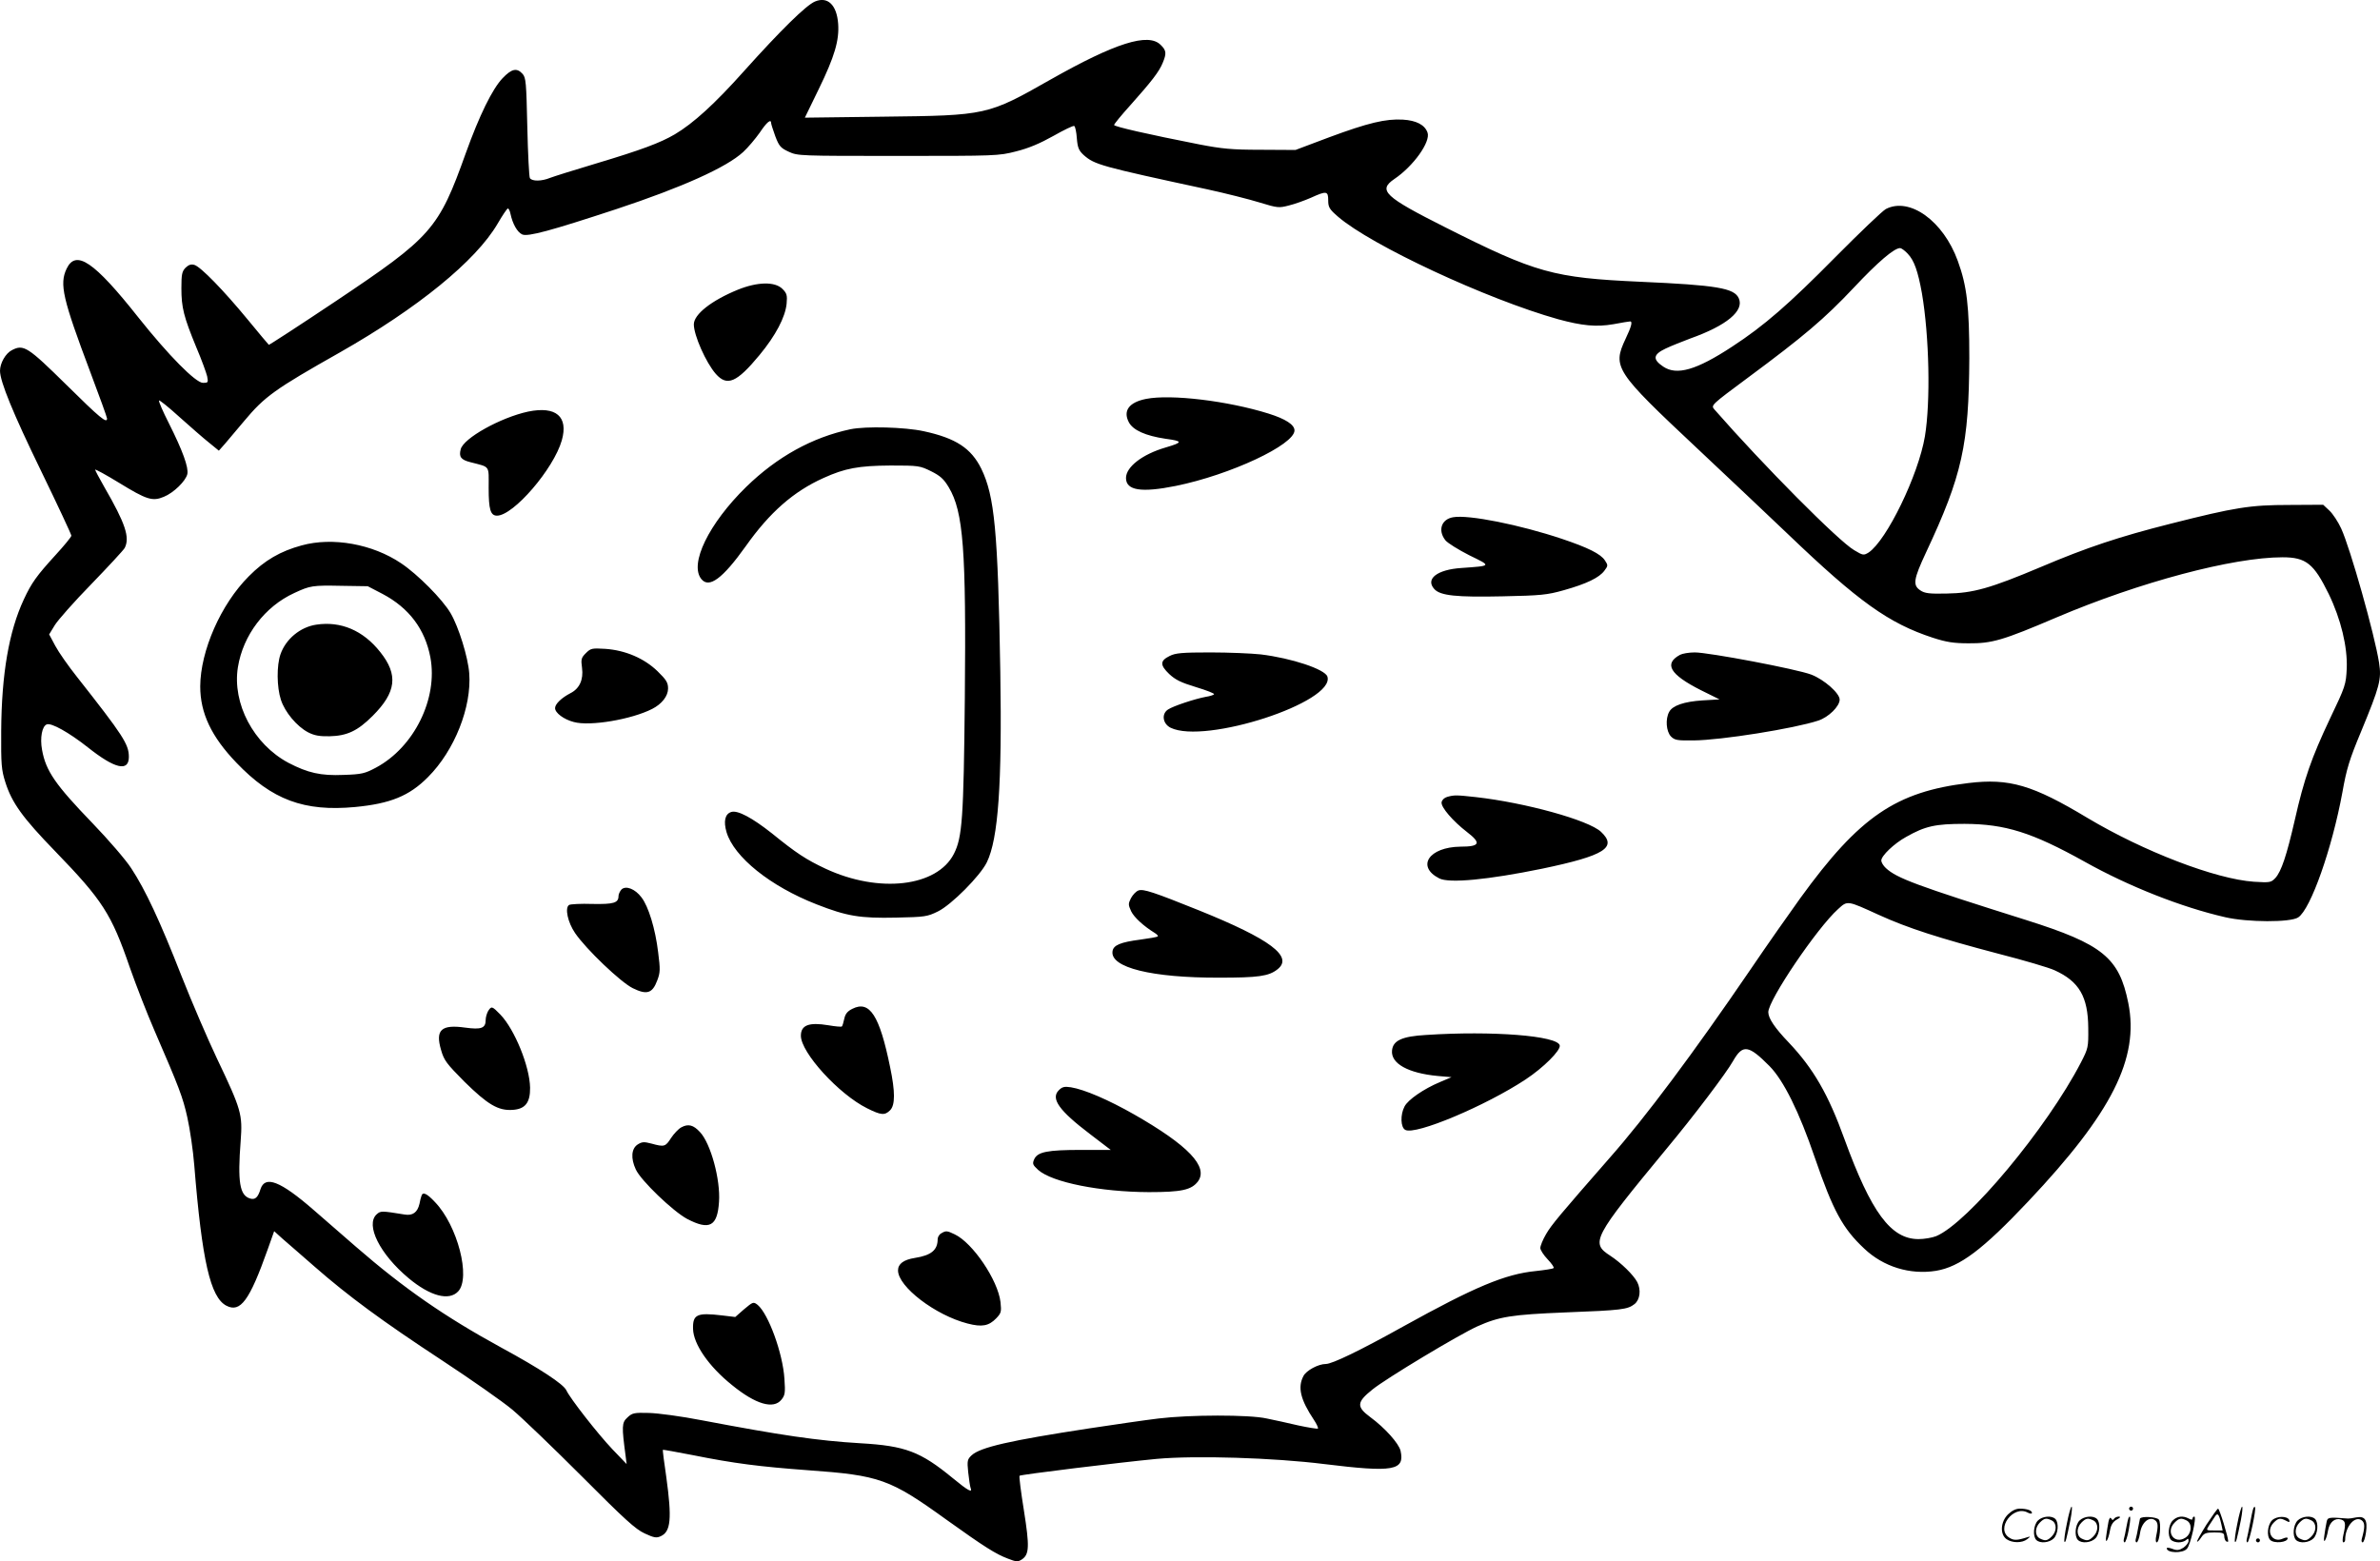 <svg version="1.0" xmlns="http://www.w3.org/2000/svg"
  viewBox="0 0 1200.571 787.706"
 preserveAspectRatio="xMidYMid meet">
<g transform="translate(0,788.167) scale(0.1,-0.1)"
fill="#000000" stroke="none">
<path d="M4111 7874 c-45 -19 -172 -144 -357 -350 -148 -166 -257 -265 -350
-320 -73 -43 -170 -79 -390 -145 -114 -34 -222 -68 -240 -75 -41 -17 -90 -18
-101 -1 -4 6 -10 123 -13 258 -5 225 -7 249 -24 268 -29 32 -55 26 -101 -22
-52 -55 -117 -188 -185 -377 -138 -386 -171 -423 -658 -749 -184 -123 -335
-221 -336 -219 -2 1 -50 59 -107 128 -122 148 -236 265 -268 275 -17 5 -29 1
-45 -14 -18 -19 -21 -33 -21 -104 0 -97 12 -144 75 -297 27 -63 51 -130 55
-147 6 -31 5 -33 -21 -33 -37 0 -174 139 -326 330 -224 283 -315 344 -362 246
-37 -78 -20 -151 120 -523 46 -122 84 -227 84 -233 0 -27 -37 4 -204 169 -196
193 -217 207 -276 176 -32 -16 -60 -66 -60 -104 0 -54 66 -215 206 -503 85
-175 154 -323 154 -329 0 -6 -36 -50 -81 -99 -94 -103 -120 -139 -159 -223
-75 -161 -112 -375 -114 -662 -1 -171 1 -197 21 -260 33 -104 87 -179 251
-348 239 -247 284 -316 377 -587 32 -91 87 -232 123 -315 126 -291 144 -338
167 -441 13 -58 29 -166 35 -242 39 -481 81 -666 162 -708 71 -37 117 27 208
283 l33 93 42 -38 c24 -20 96 -84 162 -141 169 -148 340 -274 643 -473 146
-96 306 -208 355 -249 50 -42 207 -193 351 -337 215 -216 270 -266 316 -287
47 -22 60 -24 81 -14 51 23 57 88 28 299 -11 74 -19 136 -17 137 1 1 69 -11
151 -27 209 -42 337 -58 579 -76 365 -26 415 -44 702 -251 190 -136 247 -172
308 -195 43 -17 51 -17 71 -4 37 25 39 64 10 247 -15 93 -25 172 -22 175 6 6
503 67 691 85 195 18 590 6 846 -26 350 -43 407 -33 385 67 -9 37 -78 115
-153 170 -70 52 -69 75 11 139 69 56 435 276 530 319 110 49 172 59 442 70
288 11 315 15 350 42 28 22 34 72 14 111 -19 36 -81 97 -136 133 -101 65 -88
90 283 539 139 167 303 384 336 443 49 86 78 82 184 -25 71 -72 150 -231 229
-463 92 -267 140 -356 249 -458 97 -92 231 -133 362 -112 120 20 235 106 466
351 421 446 560 721 504 1000 -46 229 -129 297 -516 419 -556 175 -652 211
-707 262 -13 12 -23 29 -23 38 0 24 65 86 125 119 97 55 148 66 295 66 206 -1
340 -43 606 -191 223 -125 490 -230 709 -280 112 -26 329 -27 368 -1 63 41
171 348 223 631 21 119 36 167 94 306 95 230 104 264 91 348 -22 141 -145 577
-191 677 -15 33 -42 74 -59 90 l-32 30 -172 -1 c-196 0 -272 -12 -599 -95
-257 -65 -420 -119 -653 -218 -256 -108 -342 -132 -475 -134 -87 -2 -111 1
-133 16 -39 26 -35 55 29 192 182 388 216 543 218 980 0 260 -12 364 -58 490
-73 202 -243 324 -363 262 -18 -10 -132 -119 -255 -243 -234 -237 -359 -346
-520 -451 -181 -119 -280 -147 -348 -101 -55 37 -51 61 12 91 29 14 86 36 125
51 183 65 273 140 244 203 -23 51 -111 66 -496 83 -440 20 -526 44 -983 274
-308 155 -342 187 -259 244 97 65 185 189 168 235 -14 39 -57 61 -124 65 -87
5 -175 -16 -372 -89 l-170 -64 -175 1 c-147 0 -196 5 -310 27 -260 51 -430 90
-430 98 0 5 37 50 83 101 107 120 144 168 162 212 20 48 19 63 -10 91 -62 63
-229 10 -556 -175 -317 -180 -321 -181 -841 -187 l-398 -5 70 144 c80 164 104
246 98 330 -7 95 -53 139 -117 112z m-221 -614 c0 -5 10 -35 21 -66 19 -50 27
-59 68 -78 45 -21 56 -21 551 -21 494 0 507 0 596 23 64 16 120 40 188 78 53
30 100 53 105 50 5 -3 11 -31 13 -62 4 -48 10 -62 35 -85 55 -48 82 -56 625
-173 92 -20 210 -50 262 -66 91 -28 98 -28 148 -15 29 7 79 25 111 39 79 36
87 34 87 -13 0 -35 6 -45 50 -83 167 -144 750 -416 1110 -517 121 -33 193 -40
279 -25 42 8 79 14 84 14 13 0 7 -25 -23 -88 -67 -143 -54 -163 365 -556 154
-145 359 -338 455 -430 354 -339 507 -449 730 -522 68 -22 105 -28 180 -28
118 -1 171 14 445 131 419 178 889 303 1139 303 119 0 158 -32 233 -185 62
-128 95 -267 91 -375 -4 -82 -6 -90 -85 -255 -93 -197 -130 -302 -177 -510
-41 -179 -68 -260 -98 -293 -22 -23 -27 -24 -108 -19 -193 13 -557 153 -840
322 -276 166 -394 201 -600 176 -366 -44 -550 -169 -848 -580 -54 -75 -168
-237 -252 -361 -288 -422 -529 -745 -710 -950 -250 -286 -294 -338 -321 -385
-16 -27 -29 -59 -29 -70 0 -10 17 -36 37 -57 20 -21 34 -41 30 -44 -3 -4 -44
-10 -89 -15 -155 -15 -309 -80 -670 -280 -217 -121 -358 -189 -390 -189 -38 0
-99 -33 -113 -61 -30 -57 -15 -119 53 -221 14 -21 23 -41 20 -44 -3 -2 -48 5
-99 16 -52 12 -123 28 -159 35 -88 20 -390 19 -546 0 -67 -8 -224 -31 -350
-50 -399 -61 -549 -95 -593 -136 -21 -20 -23 -27 -17 -85 4 -35 9 -71 12 -79
11 -27 -11 -16 -91 50 -162 133 -238 162 -464 175 -219 13 -400 40 -801 116
-102 20 -222 36 -267 37 -74 2 -84 0 -108 -23 -29 -26 -29 -45 -9 -195 l5 -40
-72 75 c-74 78 -213 256 -232 297 -14 31 -132 109 -329 216 -287 157 -491 299
-732 508 -66 57 -162 141 -215 187 -167 145 -244 175 -267 104 -13 -43 -28
-55 -53 -47 -52 16 -63 83 -47 290 10 134 4 157 -120 417 -46 97 -127 285
-179 417 -108 276 -182 434 -253 542 -27 42 -115 144 -195 227 -188 195 -236
264 -255 371 -11 60 0 119 24 128 23 9 112 -41 206 -115 137 -109 208 -126
208 -49 0 64 -29 108 -262 404 -43 54 -92 124 -109 156 l-31 58 28 46 c15 25
98 119 184 207 86 89 162 171 169 183 27 53 4 123 -103 308 -25 44 -46 83 -46
87 0 4 55 -26 122 -67 137 -84 167 -94 224 -70 50 20 111 80 119 115 7 33 -23
117 -94 258 -29 57 -51 108 -49 113 2 4 48 -33 103 -83 55 -49 122 -108 150
-130 l49 -40 31 35 c16 19 60 71 97 115 103 123 152 159 483 346 392 223 685
461 795 649 25 43 48 77 52 77 4 0 10 -12 13 -27 11 -52 35 -93 59 -104 28
-13 145 19 476 128 329 109 555 210 639 288 24 22 61 66 83 97 36 54 58 72 58
48z m5733 -658 c33 -34 52 -89 72 -200 37 -217 44 -547 15 -722 -33 -196 -193
-525 -284 -586 -25 -15 -28 -15 -73 12 -79 46 -460 430 -705 710 -18 21 -17
22 169 160 282 209 386 297 534 454 122 130 204 200 234 200 6 0 23 -12 38
-28z m-146 -3336 c147 -67 303 -117 603 -196 129 -33 258 -71 285 -84 123 -56
168 -133 169 -291 1 -97 0 -102 -37 -174 -172 -332 -570 -809 -730 -876 -20
-8 -60 -15 -89 -15 -140 0 -239 135 -374 505 -81 225 -157 356 -280 486 -71
74 -104 123 -104 154 0 61 246 425 352 520 48 44 45 44 205 -29z M3722 6420
c-132 -54 -222 -124 -222 -175 0 -55 61 -193 111 -250 57 -64 105 -44 220 95
82 99 130 191 137 259 4 43 1 53 -21 75 -38 38 -126 36 -225 -4z M5781 5869
c-85 -17 -117 -59 -87 -117 21 -41 85 -69 185 -84 89 -12 89 -18 1 -44 -117
-34 -200 -98 -200 -154 0 -63 77 -75 251 -40 276 56 599 208 599 280 0 29 -45
58 -131 85 -205 64 -492 99 -618 74z M2664 5805 c-139 -30 -326 -134 -340
-190 -10 -38 1 -53 48 -65 103 -27 93 -13 93 -131 0 -107 9 -139 42 -139 83 0
286 236 327 380 34 120 -29 174 -170 145z M4290 5716 c-193 -41 -370 -139
-526 -291 -189 -185 -288 -389 -226 -465 39 -48 107 2 224 166 121 171 241
276 392 344 108 49 177 62 338 63 142 0 148 -1 205 -29 46 -23 64 -39 89 -81
74 -124 88 -315 81 -1063 -6 -610 -13 -703 -55 -786 -85 -167 -378 -201 -648
-75 -98 46 -148 79 -270 178 -100 79 -173 118 -205 108 -32 -10 -40 -47 -24
-102 38 -126 221 -273 454 -364 153 -60 219 -71 401 -67 146 3 158 5 211 31
68 33 214 180 247 248 58 119 77 395 68 959 -12 715 -29 889 -96 1027 -51 103
-128 154 -290 189 -96 21 -292 26 -370 10z M7330 5272 c-59 -10 -78 -66 -39
-116 11 -14 66 -48 121 -76 113 -55 114 -53 -40 -64 -122 -8 -183 -55 -137
-106 30 -34 113 -42 344 -37 194 4 225 7 310 31 114 32 178 63 204 98 19 25
19 28 3 52 -21 33 -86 65 -217 109 -212 71 -471 123 -549 109z M1522 5130
c-107 -29 -187 -75 -267 -156 -141 -141 -244 -376 -245 -555 0 -135 56 -254
183 -386 179 -187 341 -247 598 -223 178 17 274 56 368 151 134 134 221 354
208 524 -6 81 -53 233 -94 303 -41 70 -166 196 -250 252 -144 97 -345 133
-501 90z m408 -245 c134 -71 214 -178 241 -320 39 -208 -82 -453 -274 -556
-56 -30 -72 -34 -163 -37 -116 -5 -181 10 -279 61 -176 94 -284 299 -255 482
26 162 136 307 285 375 80 37 90 39 240 36 l130 -2 75 -39z M1595 4730 c-80
-12 -153 -72 -180 -149 -20 -57 -19 -166 2 -230 20 -62 80 -134 137 -164 31
-16 57 -21 108 -20 89 2 142 27 218 103 119 119 130 207 38 322 -86 109 -199
157 -323 138z M2955 4586 c-23 -23 -25 -31 -19 -74 8 -60 -13 -105 -59 -128
-44 -23 -77 -54 -77 -75 0 -24 44 -57 94 -70 82 -23 292 13 396 66 49 25 80
65 80 103 0 30 -9 44 -53 87 -67 65 -162 106 -264 113 -67 4 -73 3 -98 -22z
M5900 4572 c-49 -24 -49 -46 -2 -91 31 -29 59 -43 135 -66 53 -16 94 -32 91
-36 -2 -4 -21 -10 -41 -13 -54 -10 -164 -46 -191 -64 -34 -22 -27 -72 13 -92
174 -85 831 129 791 258 -12 37 -180 93 -336 112 -46 5 -161 10 -255 10 -142
0 -176 -3 -205 -18z M8475 4578 c-83 -45 -52 -99 104 -178 l95 -47 -85 -5
c-94 -6 -152 -26 -169 -58 -20 -36 -15 -99 9 -124 19 -19 32 -21 114 -20 139
1 508 60 629 100 52 17 108 72 108 106 0 32 -78 101 -143 126 -73 28 -517 112
-588 112 -30 0 -63 -6 -74 -12z M7300 3861 c-14 -4 -26 -15 -28 -27 -4 -25 58
-96 128 -150 73 -56 66 -74 -33 -74 -159 -2 -224 -100 -107 -160 50 -26 247
-7 520 49 315 66 380 107 296 186 -63 59 -382 147 -631 175 -100 11 -109 11
-145 1z M3135 3394 c-8 -9 -15 -24 -15 -33 0 -35 -24 -42 -132 -40 -57 2 -110
-1 -117 -5 -23 -14 -7 -88 30 -142 56 -82 230 -248 291 -278 71 -35 99 -26
123 38 16 41 16 56 5 143 -14 118 -49 232 -84 277 -32 43 -79 61 -101 40z
M5743 3389 c-12 -4 -29 -22 -38 -39 -14 -28 -14 -33 1 -66 15 -31 63 -75 120
-110 11 -7 17 -14 14 -17 -3 -3 -43 -10 -88 -16 -100 -13 -136 -28 -140 -59
-12 -82 198 -134 539 -133 195 0 249 7 293 42 82 64 -35 152 -397 298 -226 91
-280 109 -304 100z M4300 2792 c-25 -12 -36 -26 -41 -50 -4 -18 -9 -36 -12
-39 -3 -3 -34 0 -69 6 -97 16 -138 1 -138 -53 0 -85 191 -295 334 -366 70 -35
89 -37 116 -10 26 26 26 94 0 218 -53 260 -103 338 -190 294z M2462 2780 c-6
-11 -12 -30 -12 -44 0 -42 -22 -50 -103 -39 -121 17 -152 -11 -122 -113 15
-53 28 -69 118 -160 117 -115 170 -147 243 -142 63 4 89 36 88 112 -2 108 -78
294 -150 369 -42 43 -45 44 -62 17z M7194 2660 c-122 -7 -167 -28 -172 -78 -7
-66 81 -115 231 -129 l69 -6 -59 -25 c-81 -34 -161 -89 -178 -123 -22 -41 -20
-106 4 -118 51 -28 406 122 606 254 91 60 178 147 173 172 -9 49 -341 75 -674
53z M5341 2381 c-42 -42 2 -103 156 -220 l106 -81 -149 0 c-171 0 -220 -10
-237 -47 -10 -23 -8 -28 20 -54 71 -63 314 -111 558 -112 166 0 215 11 248 54
54 74 -49 182 -322 338 -130 74 -251 126 -319 137 -33 5 -44 2 -61 -15z M3437
2194 c-15 -8 -38 -33 -52 -54 -28 -44 -34 -46 -99 -28 -38 10 -48 9 -70 -5
-31 -21 -35 -69 -9 -125 25 -56 188 -212 259 -250 113 -59 153 -38 161 86 8
112 -42 295 -96 352 -33 36 -59 43 -94 24z M2126 1848 c-3 -7 -7 -25 -10 -40
-10 -43 -34 -61 -75 -54 -117 19 -121 19 -141 1 -58 -53 16 -201 161 -322 109
-91 204 -116 250 -67 65 69 -3 333 -117 451 -41 44 -62 53 -68 31z M4748 1659
c-10 -5 -18 -19 -18 -29 0 -55 -32 -82 -115 -95 -57 -9 -85 -30 -85 -63 0 -82
188 -226 351 -268 73 -19 107 -12 144 26 26 27 27 34 22 82 -13 111 -140 299
-231 342 -39 19 -45 19 -68 5z M3751 1274 l-42 -37 -67 8 c-126 15 -148 5
-146 -68 2 -77 79 -189 196 -283 120 -98 210 -124 250 -74 18 22 20 35 15 105
-8 129 -81 328 -135 373 -22 17 -23 16 -71 -24z M10426 194 c-10 -47 -15 -88
-12 -91 5 -6 9 7 30 110 7 37 10 67 6 67 -4 0 -15 -39 -24 -86z M10740 270 c0
-5 5 -10 10 -10 6 0 10 5 10 10 0 6 -4 10 -10 10 -5 0 -10 -4 -10 -10z M11286
194 c-10 -47 -15 -88 -12 -91 5 -6 9 7 30 110 7 37 10 67 6 67 -4 0 -15 -39
-24 -86z M11366 269 c-3 -8 -10 -41 -16 -74 -6 -33 -14 -68 -16 -77 -3 -10 -1
-18 3 -18 10 0 46 171 38 178 -2 3 -7 -1 -9 -9z M10129 241 c-38 -38 -41 -101
-7 -125 29 -20 79 -20 104 0 18 14 18 15 1 10 -53 -17 -69 -17 -92 -2 -69 45
21 166 94 126 12 -6 21 -7 21 -1 0 12 -25 21 -62 21 -19 0 -39 -10 -59 -29z
M11130 189 c-28 -45 -49 -83 -47 -85 2 -3 12 7 21 21 14 21 24 25 66 25 43 0
50 -3 50 -19 0 -11 5 -23 10 -26 6 -3 10 -3 10 1 0 20 -44 164 -51 164 -4 0
-30 -37 -59 -81z m75 4 l7 -33 -42 0 c-42 0 -42 0 -28 23 8 12 21 32 29 44 15
25 22 18 34 -34z M10280 210 c-22 -22 -27 -79 -8 -98 19 -19 66 -14 88 8 22
22 27 79 8 98 -19 19 -66 14 -88 -8z m71 0 c25 -14 25 -54 -1 -80 -23 -23 -33
-24 -61 -10 -25 14 -25 54 1 80 23 23 33 24 61 10z M10490 210 c-22 -22 -27
-79 -8 -98 19 -19 66 -14 88 8 22 22 27 79 8 98 -19 19 -66 14 -88 -8z m71 0
c25 -14 25 -54 -1 -80 -23 -23 -33 -24 -61 -10 -25 14 -25 54 1 80 23 23 33
24 61 10z M10636 204 c-3 -16 -8 -47 -11 -69 -8 -51 10 -26 19 27 5 27 15 42
34 53 18 10 22 14 10 15 -9 0 -20 -5 -24 -11 -5 -8 -9 -8 -14 1 -5 8 -10 3
-14 -16z M10737 223 c-2 -4 -7 -26 -11 -48 -4 -22 -9 -48 -12 -57 -3 -10 -1
-18 4 -18 4 0 14 28 20 62 11 58 10 81 -1 61z M10795 220 c-1 -3 -5 -23 -9
-45 -4 -22 -9 -48 -12 -57 -3 -10 -1 -18 4 -18 5 0 13 20 17 45 7 53 44 87 74
68 17 -11 19 -28 8 -80 -4 -18 -3 -33 2 -33 16 0 24 99 11 115 -12 14 -87 18
-95 5z M10960 210 c-22 -22 -27 -79 -8 -98 7 -7 24 -12 38 -12 14 0 31 5 38
12 9 9 12 8 12 -5 0 -9 -12 -24 -26 -34 -21 -13 -32 -15 -55 -6 -16 6 -29 8
-29 3 0 -24 81 -27 102 -2 18 19 50 162 37 162 -5 0 -9 -5 -9 -10 0 -7 -6 -7
-19 0 -30 16 -59 12 -81 -10z m71 0 c29 -16 25 -65 -6 -86 -56 -37 -103 28
-55 76 23 23 33 24 61 10z M11461 211 c-23 -23 -28 -80 -9 -99 19 -19 88 -13
88 9 0 5 -11 4 -24 -2 -54 -25 -89 38 -46 81 23 23 33 24 62 9 16 -9 19 -8 16
3 -8 22 -64 22 -87 -1z M11590 210 c-22 -22 -27 -79 -8 -98 19 -19 66 -14 88
8 22 22 27 79 8 98 -19 19 -66 14 -88 -8z m71 0 c25 -14 25 -54 -1 -80 -23
-23 -33 -24 -61 -10 -25 14 -25 54 1 80 23 23 33 24 61 10z M11736 201 c-3
-14 -8 -44 -11 -66 -8 -51 10 -26 19 27 8 41 35 63 66 53 22 -7 24 -21 11 -77
-5 -22 -5 -38 0 -38 5 0 9 6 9 13 0 68 51 125 85 97 15 -13 15 -35 -1 -92 -3
-10 -1 -18 4 -18 6 0 13 23 17 50 9 63 -5 84 -49 76 -17 -4 -35 -6 -41 -6
-101 8 -104 7 -109 -19z M11380 110 c0 -5 5 -10 10 -10 6 0 10 5 10 10 0 6 -4
10 -10 10 -5 0 -10 -4 -10 -10z"/>
</g>
</svg>

